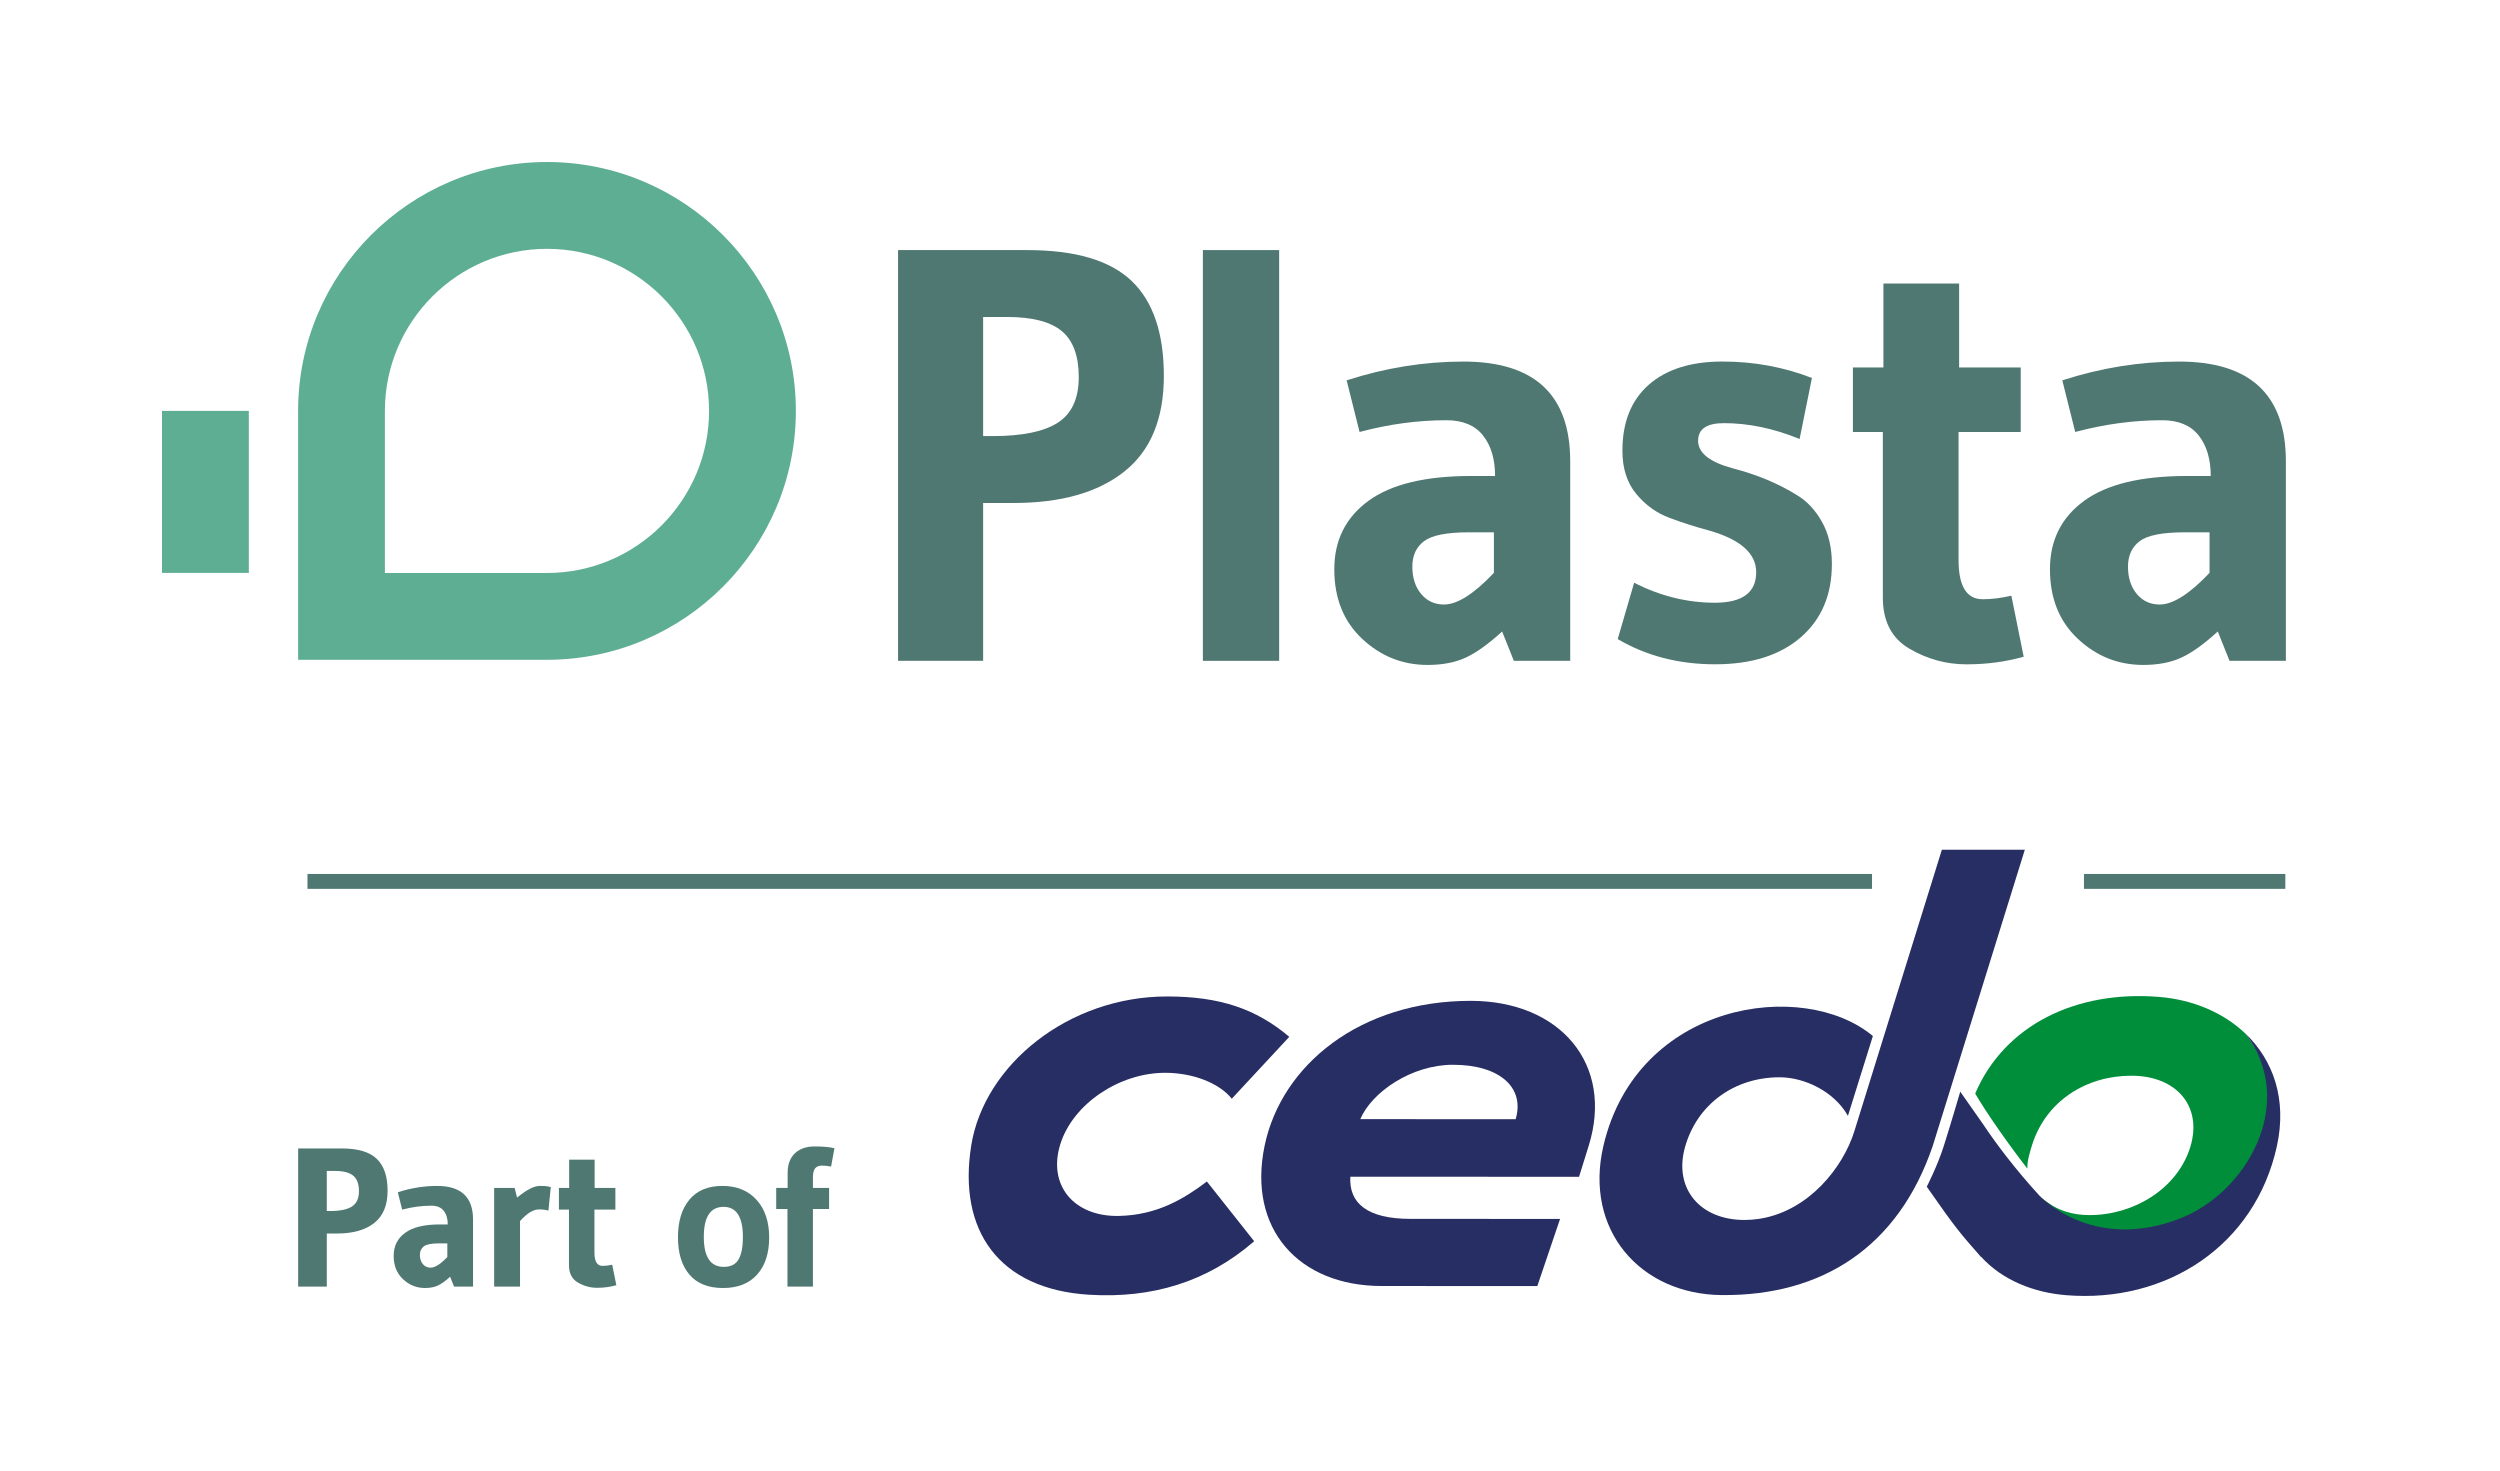 <?xml version="1.0" encoding="utf-8"?>
<!-- Generator: Adobe Illustrator 28.0.0, SVG Export Plug-In . SVG Version: 6.00 Build 0)  -->
<svg version="1.1" id="Layer_1" xmlns="http://www.w3.org/2000/svg" xmlns:xlink="http://www.w3.org/1999/xlink" x="0px" y="0px"
	 viewBox="0 0 1174.29 690.89" style="enable-background:new 0 0 1174.29 690.89;" xml:space="preserve">
<style type="text/css">
	.st0{fill:none;stroke:#4F7872;stroke-width:7;stroke-miterlimit:10;}
	.st1{fill:#272E63;}
	.st2{fill:#008E3B;}
	.st3{fill:#4F7872;}
	.st4{fill:#5EAE93;}
</style>
<g>
	<g>
		<line class="st0" x1="978.87" y1="414.01" x2="1073.46" y2="414.01"/>
		<line class="st0" x1="144.43" y1="414.01" x2="879.32" y2="414.01"/>
		<g>
			<path class="st1" d="M525.62,571.14c-21.2,0.46-33.57-14.42-27.59-33.63c5.98-19.21,28.02-33.61,49.23-33.6
				c13.23,0.01,25.48,4.87,31.33,12.18l27.01-29.08c-15.65-13.18-32.64-18.96-57.41-18.96c-46.3,0-85.93,32.1-91.99,70.03
				c-6.37,39.87,12.92,67.54,55.52,70.09c29.17,1.75,55.18-5.85,77.39-25.14l-22.21-28.06
				C556.14,563.11,543.51,570.75,525.62,571.14"/>
			<path class="st1" d="M746.24,538.19c11.9-38.22-13.28-68.08-55.47-68.08c-51.82,0-88.8,30.04-96.75,68.02
				c-8.18,39.09,16.04,65.93,55.01,65.93l73.07,0.03l10.69-31.54l-70.32-0.03c-20.17,0-28.94-7.33-28.19-19.8l107.42,0.04
				L746.24,538.19z M711.92,525.71l-72.97-0.03c5.43-12.76,24.11-25.54,43.52-25.54C704.93,500.14,716.29,511.24,711.92,525.71"/>
			<path class="st1" d="M912.13,399.13l-24.35,78.28l-16.73,53.85c-5.38,17.31-21.44,37.21-43.79,41.09
				c-0.28,0.05-0.56,0.09-0.84,0.14c-0.17,0.02-0.33,0.06-0.5,0.08l0.02-0.01c-2.04,0.29-4.13,0.47-6.27,0.48
				c-21.21,0.11-33.62-14.84-28.2-34.19c5.65-20.17,23.18-32.82,44.39-32.83c11.97,0,25.66,6.8,31.95,17.79l0,0
				c0.06,0.11,0.13,0.21,0.19,0.32l0.34-1.08l0,0l11.38-36.41c-32.67-27.27-110.78-16.16-126.58,51.63
				c-9.17,39.35,17.21,69.7,55.58,70.05c47.17,0.43,82.93-22.49,99.12-70.07l43.25-139.1L912.13,399.13z"/>
			<path class="st2" d="M1022.92,577.99c43.94-13.32,55.55-62,31.76-92.53c-10.32-9.82-24.69-15.94-40.7-17.21
				c-39.04-3.11-72.53,13.38-86.2,45.42c5.28,9.01,14.85,22.78,24.51,35.27c-0.14-3.36,0.93-6.92,2.06-10.65
				c6.43-21.13,25.6-33.02,46.8-33.01c21.2,0.01,33.6,14.42,27.62,33.63c-5.98,19.21-26.13,31.85-47.33,31.84
				c-7.83,0-14.45-2.14-19.39-5.78c-1.72-1.1-3.1-2.24-4.08-3.31C957.98,561.65,980.29,590.9,1022.92,577.99"/>
			<path class="st1" d="M920.76,512.77c0,0-4.64,15.81-7.71,25.46c-3.07,9.64-8.02,19.18-8.02,19.18
				c13.85,19.9,15.73,21.89,25.47,33l0.01-0.13c10.17,11.21,25,16.86,39.84,18.08c47.13,3.88,88.88-23.14,99.15-70.03
				c4.83-22.05-1.75-40.44-14.82-52.88c24.65,32.24,0.97,74.87-31.22,87.1c-41.17,15.65-65.48-10.91-65.48-10.91
				c-11.12-12.15-20.17-24.08-26.46-33.53L920.76,512.77z"/>
		</g>
		<g>
			<g>
				<g>
					<g>
						<path class="st3" d="M476.12,236.26h-14.33v74.14h-39.96V117.47h60.63c22.6,0,38.95,4.83,49.06,14.47
							c10.1,9.64,15.16,24.53,15.16,44.65c0,20.12-6.2,35.1-18.6,44.92C515.67,231.35,498.35,236.26,476.12,236.26z M473.09,148.89
							h-11.3v55.95h4.41c13.96,0,24.21-2.11,30.73-6.34c6.52-4.22,9.78-11.34,9.78-21.36c0-10.01-2.67-17.22-7.99-21.64
							C493.39,151.1,484.85,148.89,473.09,148.89z"/>
						<path class="st3" d="M600.84,310.4h-35.83V117.47h35.83V310.4z"/>
						<path class="st3" d="M711.08,310.4l-5.51-13.78c-6.43,5.88-12.13,9.97-17.09,12.26c-4.96,2.3-10.93,3.45-17.92,3.45
							c-11.76,0-22.01-4.09-30.73-12.27c-8.73-8.17-13.09-19.06-13.09-32.66c0-13.59,5.33-24.3,15.99-32.11
							c10.65-7.81,26.73-11.71,48.23-11.71h11.3c0-7.9-1.89-14.24-5.65-19.02c-3.77-4.78-9.51-7.17-17.22-7.17
							c-13.42,0-27.01,1.84-40.79,5.51l-6.06-24.25c18.19-5.88,36.47-8.82,54.85-8.82c33.44,0,50.16,15.62,50.16,46.85v93.71H711.08
							z M701.71,250.04h-11.85c-10.29,0-17.27,1.38-20.95,4.14c-3.68,2.76-5.51,6.75-5.51,11.99c0,5.24,1.38,9.51,4.13,12.82
							c2.76,3.31,6.34,4.96,10.75,4.96c6.24,0,14.06-4.96,23.43-14.88V250.04z"/>
						<path class="st3" d="M767.58,273.74c12.31,6.25,24.94,9.37,37.9,9.37c12.95,0,19.43-4.77,19.43-14.33
							c0-8.82-7.35-15.34-22.05-19.57c-6.25-1.66-12.45-3.63-18.6-5.93c-6.16-2.29-11.39-6.06-15.71-11.3
							c-4.32-5.24-6.48-11.99-6.48-20.26c0-13.41,4.13-23.74,12.4-31.01c8.27-7.26,19.8-10.89,34.59-10.89
							c14.79,0,28.8,2.58,42.03,7.72l-5.79,28.66c-12.13-4.96-23.98-7.44-35.55-7.44c-8.09,0-12.13,2.76-12.13,8.27
							c0,5.7,5.42,10.02,16.26,12.95c11.39,2.94,21.5,7.17,30.32,12.68c4.59,2.76,8.45,6.89,11.57,12.4
							c3.12,5.51,4.69,12.13,4.69,19.84c0,14.52-4.87,26-14.61,34.45c-9.74,8.45-23.15,12.68-40.24,12.68
							c-17.09,0-32.34-3.95-45.75-11.85L767.58,273.74z"/>
						<path class="st3" d="M884.4,280.64v-77.72h-14.06V172.6h14.33v-39.41h35.56v39.41h28.94v30.32h-29.21V263
							c0,12.31,3.76,18.47,11.3,18.47c4.22,0,8.72-0.55,13.51-1.66l5.79,28.66c-8.45,2.39-17.41,3.58-26.87,3.58
							c-9.47,0-18.38-2.43-26.73-7.3C888.58,299.89,884.4,291.85,884.4,280.64z"/>
						<path class="st3" d="M1047.24,310.4l-5.51-13.78c-6.43,5.88-12.13,9.97-17.09,12.26c-4.96,2.3-10.93,3.45-17.92,3.45
							c-11.76,0-22.01-4.09-30.73-12.27c-8.73-8.17-13.09-19.06-13.09-32.66c0-13.59,5.33-24.3,15.99-32.11
							c10.65-7.81,26.73-11.71,48.23-11.71h11.3c0-7.9-1.89-14.24-5.65-19.02c-3.77-4.78-9.51-7.17-17.22-7.17
							c-13.42,0-27.01,1.84-40.79,5.51l-6.06-24.25c18.19-5.88,36.47-8.82,54.85-8.82c33.44,0,50.16,15.62,50.16,46.85v93.71
							H1047.24z M1037.86,250.04h-11.85c-10.29,0-17.27,1.38-20.95,4.14c-3.68,2.76-5.51,6.75-5.51,11.99
							c0,5.24,1.38,9.51,4.13,12.82c2.76,3.31,6.34,4.96,10.75,4.96c6.24,0,14.06-4.96,23.43-14.88V250.04z"/>
					</g>
				</g>
			</g>
			<g>
				<rect x="76.1" y="193" class="st4" width="40.77" height="76.1"/>
				<path class="st4" d="M256.93,309.91h-116.9V193c0-64.46,52.44-116.9,116.9-116.9c64.46,0,116.9,52.44,116.9,116.9
					S321.39,309.91,256.93,309.91z M180.79,269.14h76.14c41.98,0,76.13-34.15,76.13-76.13s-34.15-76.13-76.13-76.13
					c-41.98,0-76.14,34.15-76.14,76.13V269.14z"/>
			</g>
		</g>
		<g>
			<g>
				<path class="st3" d="M158.32,579.4h-4.82v24.95h-13.45v-64.91h20.4c7.6,0,13.11,1.62,16.51,4.87c3.4,3.25,5.1,8.25,5.1,15.02
					s-2.09,11.81-6.26,15.12C171.63,577.75,165.8,579.4,158.32,579.4z M157.3,550.01h-3.8v18.83h1.48c4.7,0,8.14-0.71,10.34-2.13
					c2.19-1.42,3.29-3.82,3.29-7.19c0-3.37-0.9-5.8-2.69-7.28C164.13,550.75,161.26,550.01,157.3,550.01z"/>
				<path class="st3" d="M213.28,604.35l-1.85-4.64c-2.16,1.98-4.08,3.35-5.75,4.13c-1.67,0.77-3.68,1.16-6.03,1.16
					c-3.96,0-7.4-1.38-10.34-4.13c-2.94-2.75-4.4-6.41-4.4-10.99c0-4.57,1.79-8.17,5.38-10.8c3.58-2.63,9-3.94,16.23-3.94h3.8
					c0-2.66-0.63-4.79-1.9-6.4c-1.27-1.61-3.2-2.41-5.8-2.41c-4.51,0-9.09,0.62-13.72,1.85l-2.04-8.16
					c6.12-1.98,12.27-2.97,18.45-2.97c11.25,0,16.88,5.25,16.88,15.76v31.53H213.28z M210.12,584.04h-3.99
					c-3.46,0-5.81,0.46-7.05,1.39c-1.24,0.93-1.85,2.27-1.85,4.03s0.46,3.2,1.39,4.31c0.93,1.11,2.13,1.67,3.62,1.67
					c2.1,0,4.73-1.67,7.88-5.01V584.04z"/>
				<path class="st3" d="M244.26,573.56v30.79h-12.15v-46.37h9.64l1.11,4.54c2.47-1.98,4.54-3.38,6.21-4.22
					c1.67-0.83,3.14-1.25,4.4-1.25c1.27,0,2.12,0.02,2.55,0.05c0.43,0.03,0.8,0.08,1.11,0.14c0.31,0.06,0.83,0.19,1.58,0.37
					l-1.11,11.04c-1.11-0.37-2.63-0.56-4.54-0.56C250.47,568.09,247.53,569.91,244.26,573.56z"/>
				<path class="st3" d="M267.26,594.33v-26.15h-4.73v-10.2h4.82v-13.26h11.96v13.26h9.74v10.2h-9.83v20.22
					c0,4.14,1.27,6.21,3.8,6.21c1.42,0,2.94-0.19,4.54-0.56l1.95,9.64c-2.84,0.8-5.86,1.21-9.04,1.21c-3.18,0-6.18-0.82-9-2.46
					C268.66,600.81,267.26,598.1,267.26,594.33z"/>
				<path class="st3" d="M361.29,581.26c0,7.42-1.89,13.23-5.66,17.43c-3.77,4.2-9.12,6.31-16.04,6.31c-6.92,0-12.18-2.1-15.76-6.31
					c-3.59-4.2-5.38-10.05-5.38-17.53c0-7.48,1.79-13.37,5.38-17.67c3.58-4.3,8.75-6.45,15.49-6.45c6.74,0,12.09,2.18,16.04,6.54
					C359.31,567.95,361.29,573.84,361.29,581.26z M348.95,581.07c0-9.46-3.03-14.19-9.09-14.19c-6.18,0-9.27,4.7-9.27,14.09
					c0,9.4,3.12,14.1,9.37,14.1c3.34,0,5.67-1.19,7-3.57C348.29,589.12,348.95,585.65,348.95,581.07z"/>
				<path class="st3" d="M391.95,539.34l-1.58,8.62c-1.55-0.31-2.98-0.46-4.31-0.46c-1.33,0-2.36,0.4-3.11,1.21
					c-0.74,0.8-1.11,2.29-1.11,4.45v4.82h7.6v9.92h-7.6v36.44h-11.96V567.9h-5.29v-9.92h5.38v-7.05c0-3.96,1.13-7.02,3.38-9.18
					c2.26-2.16,5.36-3.25,9.32-3.25C386.63,538.51,389.73,538.78,391.95,539.34z"/>
			</g>
		</g>
	</g>
</g>
</svg>
